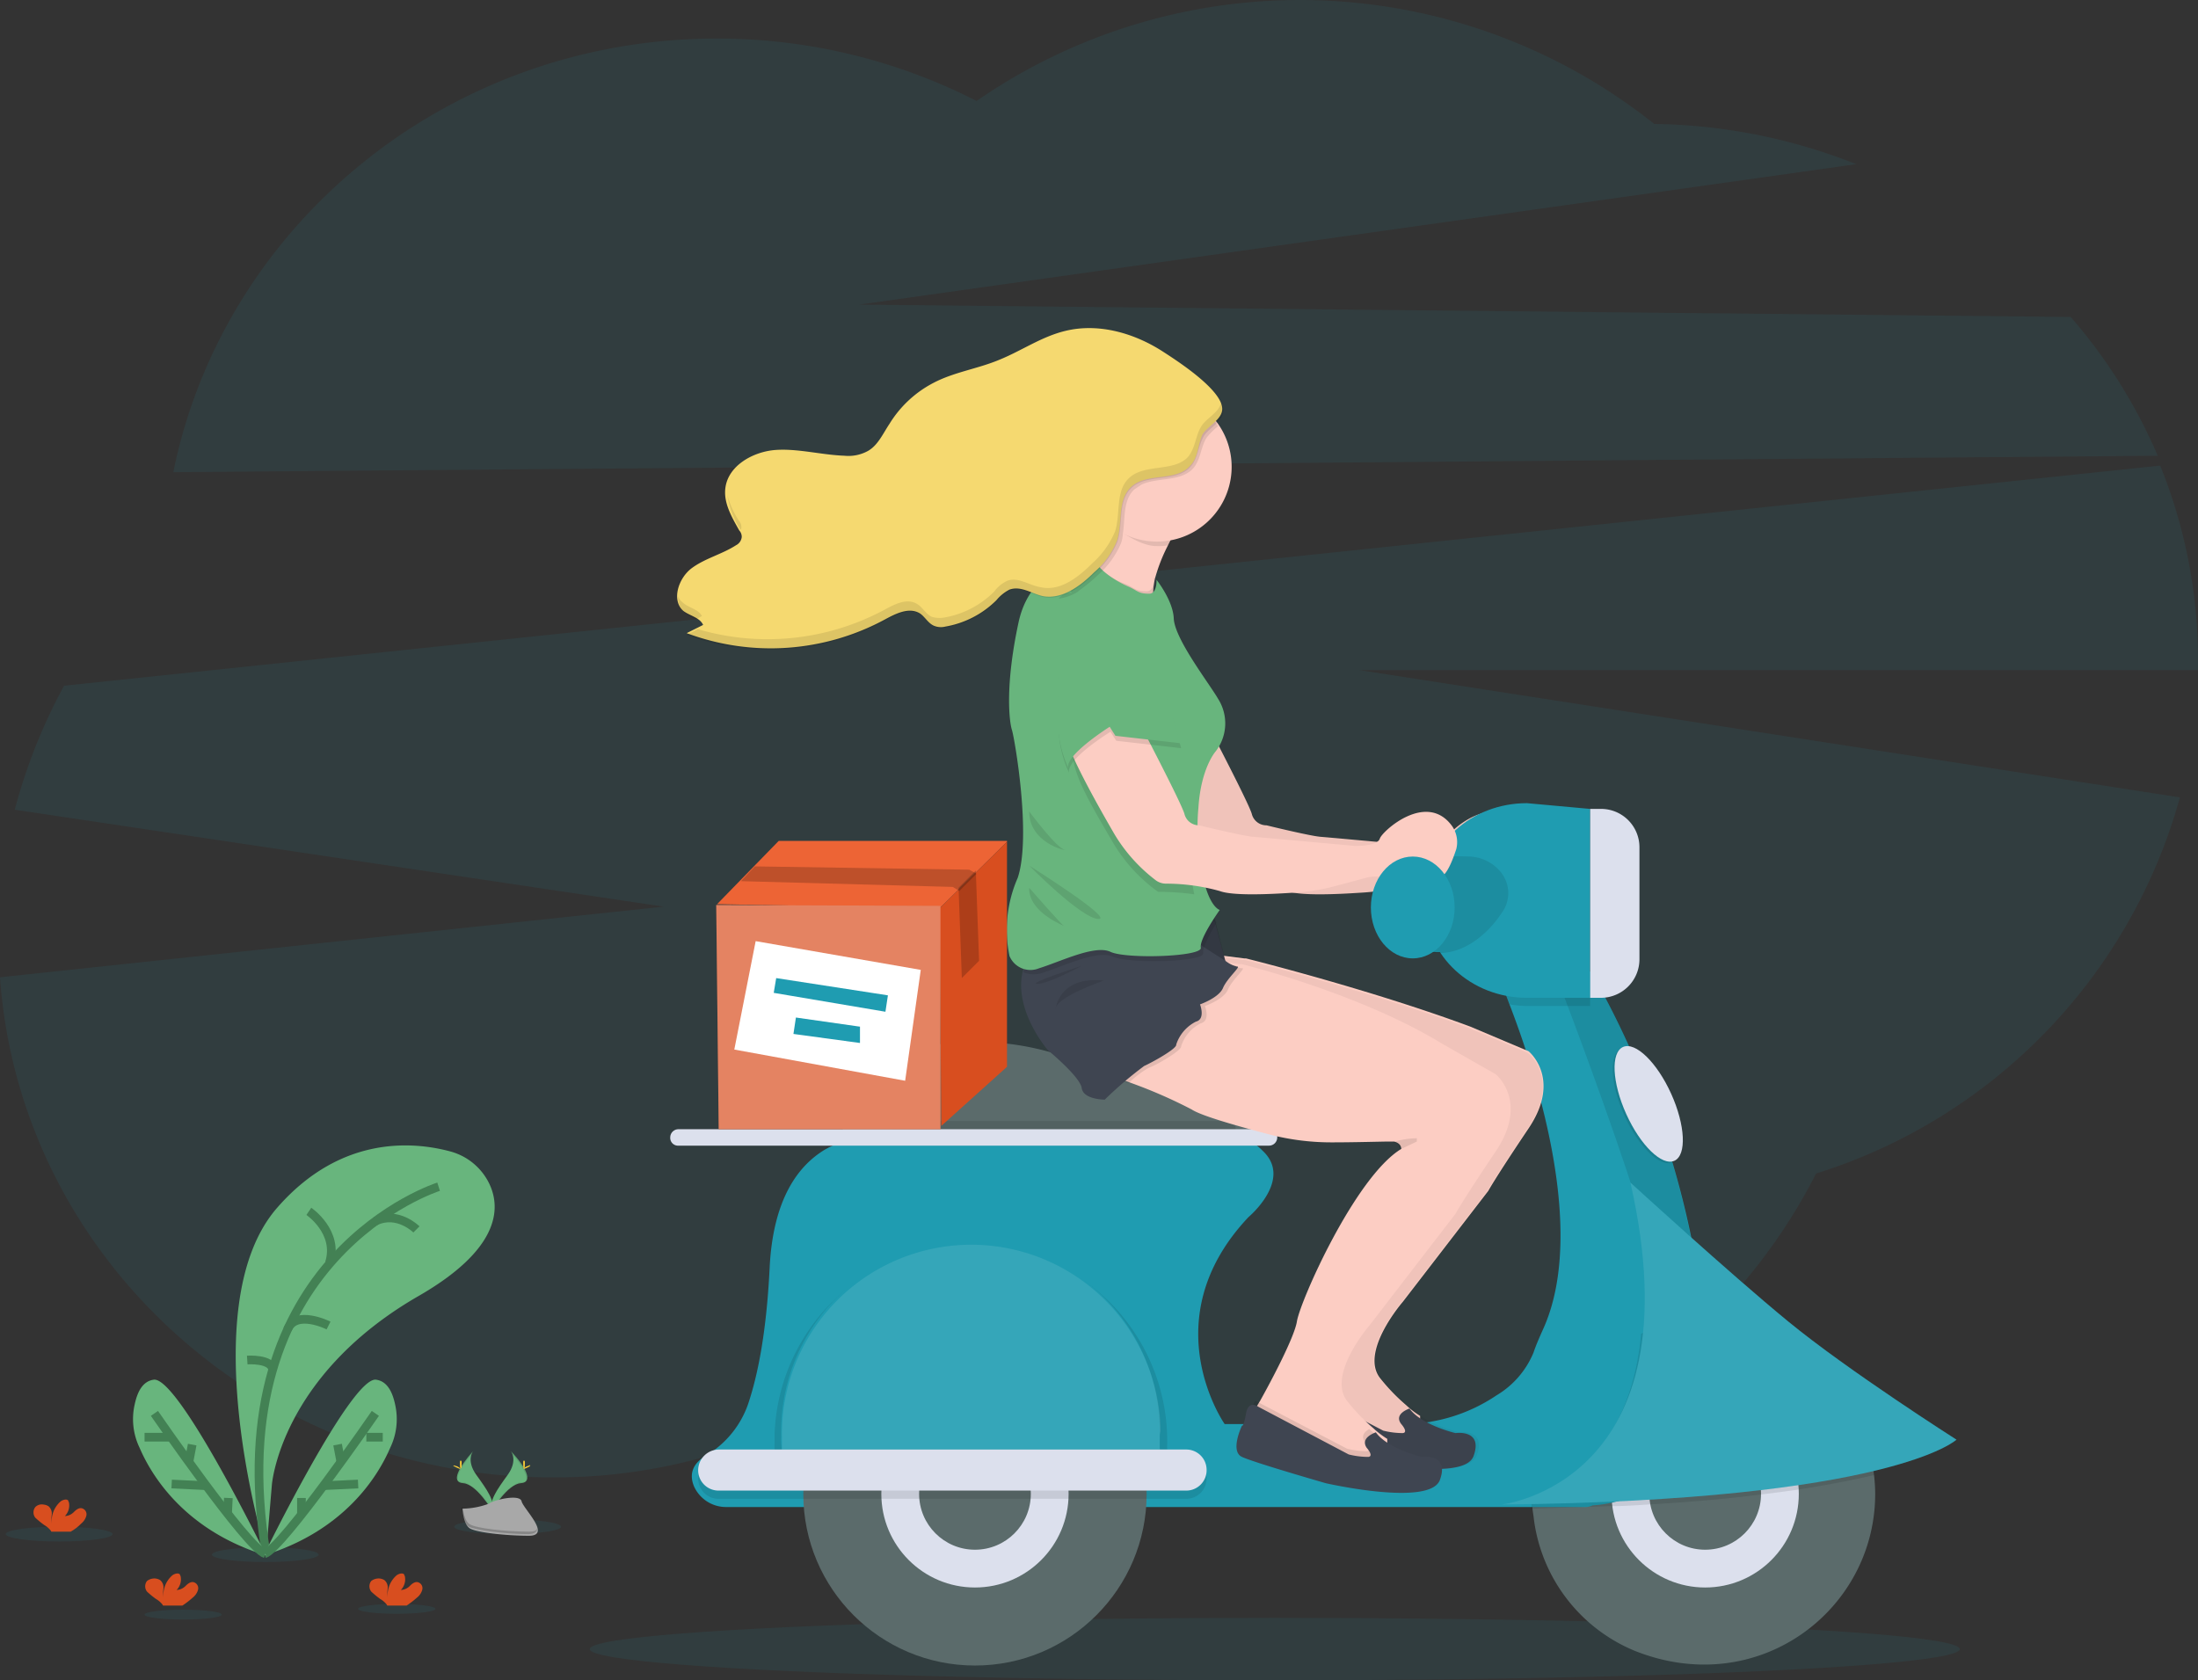 <svg xmlns="http://www.w3.org/2000/svg" viewBox="0 0 253.119 193.52"><rect x="0" y="0" width="253.119" height="193.52" fill="#333333" stroke="none"/><defs><style>.a,.n{fill:#1f9cb1;}.a,.e,.o,.r{opacity:0.1;}.b{fill:#68b57d;}.c,.k{fill:none;}.c{stroke:#438154;stroke-miterlimit:10;}.d{fill:#d84e1f;}.f{fill:#ffd037;}.g{fill:#a8a8a8;}.h{opacity:0.2;}.i{fill:#fccdc3;}.j{opacity:0.05;}.l{fill:#5b6b6b;}.m{fill:#dce0ed;}.o,.t,.u{fill:#fff;}.p{fill:#3f4551;}.q{fill:#f5d970;}.s{fill:#ed6435;}.t{opacity:0.3;}</style></defs><g transform="translate(0 0)"><path class="a" d="M249.626,52.5A60.758,60.758,0,0,0,239.6,36.512L100.081,35.093l114.83-16.175a65.383,65.383,0,0,0-23.269-4.635,65.45,65.45,0,0,0-78.035-2.648,65.683,65.683,0,0,0-29.89-7.189C52.693,4.446,26.87,25.918,21.1,54.389Z" transform="translate(-1.142 -0.009)"/><path class="a" d="M253.119,79.212A59.585,59.585,0,0,0,248.767,56.7L7.378,82.05A64.271,64.271,0,0,0,1.7,96.333l74.725,11.161L0,115.629c2.27,32.16,29.89,57.6,63.563,57.6A64.2,64.2,0,0,0,107.358,156.3a64.713,64.713,0,0,0,101.777-18.066,62.97,62.97,0,0,0,41.9-43.321L156.544,80.253h96.575Z" transform="translate(0 -3.077)"/><ellipse class="a" cx="6.148" cy="0.851" rx="6.148" ry="0.851" transform="translate(0.662 175.831)"/><ellipse class="a" cx="6.148" cy="0.851" rx="6.148" ry="0.851" transform="translate(24.404 178.196)"/><ellipse class="a" cx="6.148" cy="0.851" rx="6.148" ry="0.851" transform="translate(52.307 174.98)"/><ellipse class="a" cx="4.446" cy="0.568" rx="4.446" ry="0.568" transform="translate(16.648 185.385)"/><ellipse class="a" cx="4.446" cy="0.568" rx="4.446" ry="0.568" transform="translate(41.241 184.723)"/><path class="b" d="M32.2,186.414s-8.7-28.471,1.324-39.822c7.472-8.513,15.985-7.472,19.864-6.432a7,7,0,0,1,4.54,3.784c1.324,2.838,1.135,7.567-8.324,12.959-15.8,9.175-16.742,21.661-16.742,21.661Z" transform="translate(-1.553 -7.556)"/><path class="c" d="M52.216,144.5s-25.539,8.04-19.864,42.281" transform="translate(-1.706 -7.828)"/><path class="c" d="M37.6,147.5s3.5,2.365,2.365,5.959" transform="translate(-2.035 -7.99)"/><path class="c" d="M50.429,149.624s-2.176-2.176-4.729-.946" transform="translate(-2.473 -8.034)"/><path class="c" d="M39.729,161.359s-3.784-1.892-4.729.473" transform="translate(-1.894 -8.702)"/><path class="c" d="M30.1,165.6s2.838-.189,2.932,1.135" transform="translate(-1.629 -8.969)"/><path class="b" d="M32.1,188.241S42.221,167.527,45.059,168c1.324.189,1.892,1.513,2.176,2.838a7.6,7.6,0,0,1-.568,5.013C45.248,179.161,41.37,185.4,32.1,188.241Z" transform="translate(-1.737 -9.099)"/><path class="c" d="M44.969,172.1S34.281,187.612,32.2,188.275" transform="translate(-1.743 -9.322)"/><line class="c" x1="1.892" transform="translate(42.186 165.521)"/><line class="c" x1="3.973" y2="0.189" transform="translate(37.268 170.913)"/><line class="c" x2="0.378" y2="1.986" transform="translate(38.876 166.373)"/><line class="c" y2="1.892" transform="translate(34.714 172.521)"/><path class="b" d="M31.523,188.241S21.4,167.527,18.565,168c-1.324.189-1.892,1.513-2.176,2.838a7.6,7.6,0,0,0,.568,5.013C18.376,179.161,22.254,185.4,31.523,188.241Z" transform="translate(-0.877 -9.099)"/><path class="c" d="M18.8,172.1s10.688,15.512,12.769,16.175" transform="translate(-1.017 -9.322)"/><line class="c" x2="2.838" transform="translate(16.648 165.521)"/><line class="c" x2="3.878" y2="0.189" transform="translate(19.769 170.913)"/><line class="c" x1="0.378" y2="1.986" transform="translate(21.755 166.373)"/><line class="c" x1="0.095" y2="1.892" transform="translate(26.201 172.521)"/><path class="d" d="M50.485,194.343a1.7,1.7,0,0,0,.568-.851.711.711,0,0,0-.378-.851c-.378-.189-.757.095-1.04.378a1.519,1.519,0,0,1-1.04.473,1.745,1.745,0,0,0,.473-1.513c0-.095-.095-.189-.095-.284-.189-.189-.568-.095-.851.095a3,3,0,0,0-1.04,2.554,3.833,3.833,0,0,1,0-1.04,1.1,1.1,0,0,0-.378-.946,1.344,1.344,0,0,0-.568-.189,1.412,1.412,0,0,0-.946.284.994.994,0,0,0,0,1.23,10.05,10.05,0,0,0,1.04.851,2.55,2.55,0,0,1,.757.662.093.093,0,0,0,.095.095h2.176A10.707,10.707,0,0,0,50.485,194.343Z" transform="translate(-2.434 -10.376)"/><path class="d" d="M9.585,185.343a1.7,1.7,0,0,0,.568-.851.711.711,0,0,0-.378-.851c-.378-.189-.757.095-1.04.378a1.519,1.519,0,0,1-1.04.473,1.745,1.745,0,0,0,.473-1.513c0-.095-.095-.189-.095-.284-.189-.189-.568-.095-.851.095a3,3,0,0,0-1.04,2.554,3.815,3.815,0,0,1,0-1.04,1.1,1.1,0,0,0-.378-.946,1.344,1.344,0,0,0-.568-.189,1.053,1.053,0,0,0-.946.284.994.994,0,0,0,0,1.23,10.05,10.05,0,0,0,1.04.851,2.55,2.55,0,0,1,.757.662.093.093,0,0,0,.095.095H8.355A5.362,5.362,0,0,0,9.585,185.343Z" transform="translate(-0.221 -9.889)"/><path class="d" d="M23.185,194.343a1.7,1.7,0,0,0,.568-.851.711.711,0,0,0-.378-.851c-.378-.189-.757.095-1.04.378a1.519,1.519,0,0,1-1.04.473,1.745,1.745,0,0,0,.473-1.513c0-.095-.095-.189-.095-.284-.189-.189-.568-.095-.851.095a3,3,0,0,0-1.04,2.554,3.833,3.833,0,0,1,0-1.04,1.1,1.1,0,0,0-.378-.946,1.344,1.344,0,0,0-.568-.189,1.412,1.412,0,0,0-.946.284.994.994,0,0,0,0,1.23,10.051,10.051,0,0,0,1.04.851,2.55,2.55,0,0,1,.757.662.093.093,0,0,0,.095.095h2.176A10.708,10.708,0,0,0,23.185,194.343Z" transform="translate(-0.957 -10.376)"/><path class="b" d="M62.071,176.7s.851,1.04-.378,2.743-2.176,3.027-1.8,4.067c0,0,1.8-3.027,3.311-3.121S63.773,178.5,62.071,176.7Z" transform="translate(-3.237 -9.571)"/><path class="e" d="M62.076,176.7c.095.095.095.189.189.378,1.419,1.7,2.27,3.311.851,3.311-1.324,0-2.838,2.365-3.216,2.932v.095s1.8-3.027,3.311-3.121C64.724,180.294,63.778,178.5,62.076,176.7Z" transform="translate(-3.242 -9.571)"/><path class="f" d="M63.889,178.086c0,.378,0,.662-.095.662s-.095-.284-.095-.662.095-.189.095-.189S63.889,177.708,63.889,178.086Z" transform="translate(-3.447 -9.633)"/><path class="f" d="M64.362,178.588a5.628,5.628,0,0,1-.662.284,1.023,1.023,0,0,1,.568-.378c.378-.189.189-.095.189,0S64.74,178.4,64.362,178.588Z" transform="translate(-3.447 -9.662)"/><path class="b" d="M57.493,176.7s-.851,1.04.378,2.743,2.176,3.027,1.8,4.067c0,0-1.8-3.027-3.311-3.121S55.885,178.5,57.493,176.7Z" transform="translate(-3.01 -9.571)"/><path class="e" d="M57.493,176.7c-.095.095-.095.189-.189.378-1.419,1.7-2.27,3.311-.851,3.311,1.324,0,2.838,2.365,3.216,2.932v.095s-1.8-3.027-3.311-3.121S55.885,178.5,57.493,176.7Z" transform="translate(-3.01 -9.571)"/><path class="f" d="M56,178.086c0,.378,0,.662.095.662s.095-.284.095-.662-.095-.189-.095-.189S56,177.708,56,178.086Z" transform="translate(-3.03 -9.633)"/><path class="f" d="M55.386,178.591a5.628,5.628,0,0,0,.662.284,1.023,1.023,0,0,0-.568-.378c-.378-.095-.189-.095-.284,0S55.1,178.4,55.386,178.591Z" transform="translate(-2.984 -9.664)"/><path class="g" d="M56.3,183.628a8.992,8.992,0,0,0,3.027-.568c.662-.473,3.594-1.135,3.784-.284s3.5,3.973.851,3.973-6.054-.378-6.81-.851S56.3,183.628,56.3,183.628Z" transform="translate(-3.047 -9.877)"/><path class="h" d="M63.956,186.338c-2.648,0-6.054-.378-6.81-.851-.568-.284-.757-1.513-.851-1.986H56.2s.189,1.892.851,2.27,4.162.851,6.81.851c.757,0,1.04-.284,1.04-.662C64.808,186.243,64.524,186.338,63.956,186.338Z" transform="translate(-3.041 -9.939)"/><ellipse class="a" cx="78.887" cy="3.594" rx="78.887" ry="3.594" transform="translate(67.914 186.331)"/><path class="i" d="M146.2,87.551s5.013,9.553,5.392,10.878a1.733,1.733,0,0,0,1.7,1.324s5.013,1.23,6.243,1.324,11.54,1.04,11.54,1.04,2.648.095,2.932-.851c.284-.851,5.392-5.486,8.324-1.419a3.246,3.246,0,0,1,.473,2.648c-.568,1.7-1.608,4.446-2.838,2.743-1.7-2.365-3.594-1.7-3.594-.473s-2.648.757-3.594.946c-.473.095-2.081.568-3.594.946a22.237,22.237,0,0,1-5.013.851c-2.838.189-7,.378-8.513-.189a23.117,23.117,0,0,0-6.243-.851,1.992,1.992,0,0,1-1.23-.473,18.723,18.723,0,0,1-4.635-5.2c-2.081-3.594-6.337-11.067-6.054-13.148S146.2,87.551,146.2,87.551Z" transform="translate(-7.44 -4.7)"/><path class="j" d="M146.2,87.551s5.013,9.553,5.392,10.878a1.733,1.733,0,0,0,1.7,1.324s5.013,1.23,6.243,1.324,11.54,1.04,11.54,1.04,2.648.095,2.932-.851c.284-.851,5.392-5.486,8.324-1.419a3.246,3.246,0,0,1,.473,2.648c-.568,1.7-1.608,4.446-2.838,2.743-1.7-2.365-3.594-1.7-3.594-.473s-2.648.757-3.594.946c-.473.095-2.081.568-3.594.946a22.237,22.237,0,0,1-5.013.851c-2.838.189-7,.378-8.513-.189a23.117,23.117,0,0,0-6.243-.851,1.992,1.992,0,0,1-1.23-.473,18.723,18.723,0,0,1-4.635-5.2c-2.081-3.594-6.337-11.067-6.054-13.148S146.2,87.551,146.2,87.551Z" transform="translate(-7.44 -4.7)"/><path class="k" d="M206.8,161.232c-2.27,2.459-3.973,3.5-3.878.851.284-7.945-13.621-43.7-13.621-43.7l4.067-.284C202.353,133.518,205.664,149.409,206.8,161.232Z" transform="translate(-10.244 -6.399)"/><path class="l" d="M226.038,180.78c0,13.432-13.526,23.742-27.714,18.066a19.04,19.04,0,0,1-11.634-15.512,14.213,14.213,0,0,1-.189-1.892h0v-.757a19.77,19.77,0,0,1,39.538.095Z" transform="translate(-10.093 -8.732)"/><circle class="m" cx="10.783" cy="10.783" r="10.783" transform="translate(185.582 161.265)"/><circle class="l" cx="6.432" cy="6.432" r="6.432" transform="translate(189.934 165.616)"/><path class="l" d="M150.178,141.37l-47.578.946v-7c.473-5.675,6.243-7.662,11.54-8.229a31.642,31.642,0,0,1,12.3.946c10.121,2.648,16.553,3.216,19.674,3.216a3.028,3.028,0,0,1,2.932,2.459c.189.851.284,1.7.473,2.554l.284,1.986C149.989,139.951,150.178,141.37,150.178,141.37Z" transform="translate(-5.552 -6.874)"/><path class="n" d="M187.019,179.972H88.08a4.042,4.042,0,0,1-3.594-2.365c-.757-1.8.284-2.932,1.419-3.594a11.125,11.125,0,0,0,4.824-5.959c1.04-3.121,2.081-7.945,2.459-15.607.378-7.851,3.216-11.729,6.337-13.621h0a12.836,12.836,0,0,1,8.324-1.513l40.105.284a5.635,5.635,0,0,1,1.986,1.324c3.594,3.311-1.608,7.662-1.608,7.662-11.161,11.824-2.743,23.836-2.743,23.836h20.526a19.3,19.3,0,0,0,10.783-3.311,10.3,10.3,0,0,0,4.256-4.919c.284-.851.662-1.7,1.04-2.554,5.392-11.634-1.135-30.647-3.878-37.741-.662-1.8-1.135-2.838-1.135-2.838l6.432-.473,4.067-.284h.095a104.4,104.4,0,0,1,13.337,43.038c.095,1.135.189,2.176.284,3.216a14.321,14.321,0,0,1-13.432,15.229,1.871,1.871,0,0,1-.946.189Z" transform="translate(-4.558 -6.41)"/><path class="e" d="M148,138.392H102.5V136.5h45.213C147.808,137.162,147.9,137.824,148,138.392Z" transform="translate(-5.547 -7.395)"/><path class="e" d="M150.916,139.392H100.878c-.095.284-.284.284-.378.189a18.383,18.383,0,0,1,8.324-2.081h40.105A3.353,3.353,0,0,0,150.916,139.392Z" transform="translate(-5.439 -7.449)"/><path class="m" d="M82.546,137.5h68.009a.894.894,0,0,1,.946.946h0a.948.948,0,0,1-.946.946H82.546a.894.894,0,0,1-.946-.946h0A.948.948,0,0,1,82.546,137.5Z" transform="translate(-4.416 -7.449)"/><path class="e" d="M206.8,161.232c-2.27,2.459-3.973,3.5-3.878.851.284-7.945-13.621-43.7-13.621-43.7l4.067-.284C202.353,133.518,205.664,149.409,206.8,161.232Z" transform="translate(-10.244 -6.399)"/><path class="e" d="M225.938,178.592c-2.365.568-5.3,1.135-8.891,1.7-1.324.189-2.743.378-4.351.568-3.689.473-7.945.851-12.864,1.135-1.419.095-2.838.189-4.351.189-2.838.095-5.77.189-8.986.284l-.095-.946h0c4.446-1.8,11.54-6.621,12.675-19.2a19.668,19.668,0,0,1,25.539,11.351,15.21,15.21,0,0,1,1.324,4.919Z" transform="translate(-10.087 -8.72)"/><path class="n" d="M182.8,181.079s22.7-2.459,14.85-37.079c0,0,11.256,10.31,18.161,15.985S235.2,173.606,235.2,173.606,227.824,180.606,182.8,181.079Z" transform="translate(-9.892 -7.801)"/><path class="o" d="M182.8,181.079s22.7-2.459,14.85-37.079c0,0,11.256,10.31,18.161,15.985S235.2,173.606,235.2,173.606,227.824,180.606,182.8,181.079Z" transform="translate(-9.892 -7.801)"/><circle class="l" cx="19.769" cy="19.769" r="19.769" transform="translate(92.507 152.279)"/><circle class="m" cx="10.783" cy="10.783" r="10.783" transform="translate(101.493 161.265)"/><circle class="l" cx="6.432" cy="6.432" r="6.432" transform="translate(105.844 165.616)"/><path class="e" d="M139.513,174.479a22.612,22.612,0,0,0-45.213-.946v.946a9.177,9.177,0,0,0,.095,1.608h45.213A8.656,8.656,0,0,1,139.513,174.479Z" transform="translate(-5.103 -8.201)"/><path class="n" d="M138.705,173.628a21.807,21.807,0,1,0-43.605-.851v.946a8.137,8.137,0,0,0,.095,1.513h43.511Z" transform="translate(-5.146 -8.201)"/><path class="o" d="M138.71,173.266v1.892H95.2v-1.23a21.807,21.807,0,1,1,43.605-.851c-.095.189-.095.568-.095.189Z" transform="translate(-5.151 -8.218)"/><path class="e" d="M138.711,177.446V176.5H95.2v.946Z" transform="translate(-5.152 -9.56)"/><path class="e" d="M87.365,177.5h53.821a2.342,2.342,0,0,1,2.365,2.365h0a2.342,2.342,0,0,1-2.365,2.365H87.365A2.342,2.342,0,0,1,85,179.865h0A2.4,2.4,0,0,1,87.365,177.5Z" transform="translate(-4.6 -9.614)"/><path class="m" d="M87.365,176.5h53.821a2.342,2.342,0,0,1,2.365,2.365h0a2.342,2.342,0,0,1-2.365,2.365H87.365A2.342,2.342,0,0,1,85,178.865h0A2.4,2.4,0,0,1,87.365,176.5Z" transform="translate(-4.6 -9.56)"/><ellipse class="e" cx="2.838" cy="7.189" rx="2.838" ry="7.189" transform="translate(184.1 121.925) rotate(-24.33)"/><ellipse class="m" cx="2.838" cy="7.189" rx="2.838" ry="7.189" transform="translate(184.315 121.752) rotate(-24.33)"/><path class="e" d="M193,118.5v3.784h-7.283a14.113,14.113,0,0,1-1.986-.189c-.662-1.8-1.135-2.838-1.135-2.838l6.432-.473Z" transform="translate(-9.882 -6.421)"/><path class="n" d="M192.518,120.217h-7.283c-6.432,0-11.634-4.824-11.634-10.688v-1.04c0-5.959,5.2-10.688,11.634-10.688l7.283.662Z" transform="translate(-9.395 -5.301)"/><path class="n" d="M180.351,104.485s4.351,2.365,1.892,6.243c0,0-3.121,5.108-7.945,4.54l-1.8-10.878C172.5,104.485,178.364,103.918,180.351,104.485Z" transform="translate(-9.335 -5.649)"/><path class="e" d="M178.648,104.3a4.863,4.863,0,0,1,3.594,1.892,3.831,3.831,0,0,1,0,4.635s-3.121,5.108-7.945,4.54l-1.8-10.878A44.971,44.971,0,0,1,178.648,104.3Z" transform="translate(-9.335 -5.65)"/><path class="e" d="M193.6,98.5h1.324a4.421,4.421,0,0,1,4.351,4.446h0V115.81a4.361,4.361,0,0,1-4.351,4.446H193.6Z" transform="translate(-10.477 -5.339)"/><path class="m" d="M193.6,98.5h1.324a4.421,4.421,0,0,1,4.351,4.446h0V115.81a4.44,4.44,0,0,1-4.446,4.446H193.6Z" transform="translate(-10.477 -5.339)"/><path class="i" d="M139,127.461s1.135.378,2.648.946a56.477,56.477,0,0,1,6.9,3.027c1.135.757,5.581,1.986,8.8,2.838a28.4,28.4,0,0,0,7.472.946c2.554,0,5.675-.095,6.527-.095h.473c.851.189.851.757.851.851h0c-5.3,3.216-11.634,17.5-12.013,19.864-.284,1.8-2.932,6.81-4.256,9.175-.473.757-.757,1.324-.757,1.324l1.608,1.8,4.635,2.081,4.351,1.892s4.635.284,4.729,0,.095-2.743.095-2.743a10.325,10.325,0,0,1-1.608-1.23,22.181,22.181,0,0,1-2.932-3.027c-2.554-3.027,2.554-8.891,2.554-8.891l9.837-12.769s.757-1.419,4.635-7.189,0-8.891,0-8.891l-6.716-2.838c-11.729-4.351-25.823-7.851-25.823-7.851h-.189L147.8,116.3Z" transform="translate(-7.522 -6.302)"/><path class="p" d="M169.736,173.117s.851.946.189,1.04a9.329,9.329,0,0,1-2.27-.284l-10.5-5.486s-1.135-.851-1.419.757-.473,1.419-.473,1.419-1.419,2.932,0,3.594,9.648,3.027,9.648,3.027,12.013,2.743,13.148-.378-2.081-2.648-2.081-2.648-3.973-.946-5.3-2.838C170.776,171.319,168.79,171.887,169.736,173.117Z" transform="translate(-8.368 -9.109)"/><path class="j" d="M183.457,127.567l-6.716-2.838c-11.729-4.351-25.823-7.851-25.823-7.851h-.189L147.7,116.5,139,127.472s1.135.378,2.648.946a56.477,56.477,0,0,1,6.9,3.027c1.135.757,5.581,1.986,8.8,2.838a28.4,28.4,0,0,0,7.472.946c2.554,0,5.675-.095,6.527-.095h.473c.851.189.851.757.851.851h0c-5.3,3.216-11.634,17.5-12.013,19.864-.284,1.8-2.932,6.81-4.256,9.175l-.189.284c-.378-.095-.757.095-.946.946-.284,1.608-.473,1.419-.473,1.419s-1.419,2.932,0,3.594,9.648,3.027,9.648,3.027,12.013,2.743,13.148-.378-2.081-2.648-2.081-2.648-3.973-.946-5.3-2.838c-.095,0-.189.095-.378.095a2.064,2.064,0,0,0-.473-.378,22.182,22.182,0,0,1-2.932-3.027c-2.554-3.027,2.554-8.891,2.554-8.891l9.837-12.769s.757-1.419,4.635-7.189S183.457,127.567,183.457,127.567Z" transform="translate(-7.522 -6.313)"/><path class="i" d="M130.2,70.864l.378.473.189.284L132,73.229s3.027.946,5.675,1.608c2.743.662,5.108.946,3.216-.662-1.135-.946-1.23-2.554-.851-4.351a19.392,19.392,0,0,1,1.513-3.878l.284-.568a22.65,22.65,0,0,1,1.986-3.216,60.759,60.759,0,0,0-5.3-3.216c-2.176-1.135-3.973-1.608-2.838.662a5.312,5.312,0,0,1-.189,4.635c-.095.095-.095.284-.189.378a24.129,24.129,0,0,1-5.108,6.243Z" transform="translate(-7.046 -3.147)"/><path class="p" d="M146.065,110.6l1.608,1.513,1.608,6.054h-2.648l-2.932-3.784Z" transform="translate(-7.776 -5.994)"/><path class="e" d="M143.8,114.284l1.7,2.27,1.135,1.513h2.648l-.284-1.04-1.135-4.446-.189-.568L146.07,110.5l-2.176,3.594Z" transform="translate(-7.782 -5.988)"/><path class="e" d="M143.8,114.284l1.7,2.27,1.135,1.513h2.648l-.284-1.04-1.135-4.446-.189-.568L146.07,110.5l-2.176,3.594Z" transform="translate(-7.782 -5.988)"/><path class="i" d="M135,130.148s1.135.378,2.648.946a56.477,56.477,0,0,1,6.9,3.027c1.135.757,5.581,1.986,8.8,2.838a28.4,28.4,0,0,0,7.472.946c2.554,0,5.675-.095,6.527-.095h.473c.851.189.851.757.851.851h0c-5.3,3.216-11.634,17.5-12.013,19.864-.284,1.8-2.932,6.81-4.256,9.175-.473.757-.757,1.324-.757,1.324l1.608,1.8,4.635,2.081,4.351,1.892s4.635.284,4.729,0,.095-2.743.095-2.743a10.326,10.326,0,0,1-1.608-1.23,22.182,22.182,0,0,1-2.932-3.027c-2.554-3.027,2.554-8.891,2.554-8.891l9.837-12.769s.757-1.419,4.635-7.189,0-8.891,0-8.891l-6.148-3.5c-9.553-5.864-23.08-9.175-23.08-9.175h-.189L147.107,117Z" transform="translate(-7.306 -6.34)"/><path class="e" d="M152.1,172.019l1.608,1.8,4.635,2.081,4.351,1.892s4.635.284,4.729,0,.095-2.743.095-2.743a10.324,10.324,0,0,1-1.608-1.23c-.473.284-1.04.757-.473,1.513,0,0,.851.946.189,1.04a9.329,9.329,0,0,1-2.27-.284l-10.5-5.486h-.095Z" transform="translate(-8.231 -9.241)"/><path class="p" d="M165.541,176.017s.851.946.189,1.04a9.329,9.329,0,0,1-2.27-.284l-10.4-5.486s-1.135-.851-1.419.757-.473,1.419-.473,1.419-1.419,2.932,0,3.594,9.648,3.027,9.648,3.027,12.013,2.743,13.148-.378-2.081-2.648-2.081-2.648-3.973-.946-5.3-2.838C166.676,174.219,164.69,174.787,165.541,176.017Z" transform="translate(-8.146 -9.266)"/><path class="e" d="M135.2,63.582c1.419.946,3.5,2.459,5.3,2.459a7.159,7.159,0,0,0,1.419-.095,24.077,24.077,0,0,1,2.27-3.689s-10.5-7.378-8.135-2.648C136.808,61.123,136.051,61.88,135.2,63.582Z" transform="translate(-7.316 -3.149)"/><path class="i" d="M131.7,56.406a8.453,8.453,0,0,0,3.973,7.189,3.835,3.835,0,0,0,.851.473,8.608,8.608,0,1,0-3.878-11.54,9.364,9.364,0,0,0-.946,3.878Z" transform="translate(-7.127 -2.593)"/><path class="e" d="M134.6,130.159s1.135.378,2.648.946a11.142,11.142,0,0,1,2.365-1.8c.851-.284,3.784-1.986,3.689-2.459a4.518,4.518,0,0,1,2.27-2.648c1.135-.284.473-1.986.473-1.986s2.176-.757,2.648-1.892,2.176-2.554,1.608-2.459a.859.859,0,0,1-.662-.284l-3.027-.378Z" transform="translate(-7.284 -6.351)"/><path class="p" d="M127.422,127.109s3.689,3.027,3.878,4.351,2.648,1.324,2.648,1.324a44.3,44.3,0,0,1,4.54-3.878c.851-.378,3.784-1.986,3.689-2.459a4.518,4.518,0,0,1,2.27-2.648c1.135-.284.473-1.986.473-1.986s2.176-.757,2.648-1.892,2.176-2.554,1.608-2.459a3.494,3.494,0,0,1-1.324-.662c-.757-.473-1.8-1.135-2.648-1.7s-1.513-1.04-1.513-1.04-.378-.095-1.04-.189c-3.5-.473-14.756-1.8-17.4,2.365a6.045,6.045,0,0,0-.757,1.8C123.45,122.569,127.422,127.109,127.422,127.109Z" transform="translate(-6.727 -6.139)"/><path class="e" d="M131.4,117.6s-3.784,2.081-5.108,2.081S131.4,117.6,131.4,117.6Z" transform="translate(-6.825 -6.372)"/><path class="e" d="M134.08,119.4s-5.581,1.892-5.581,3.311S127.932,118.735,134.08,119.4Z" transform="translate(-6.953 -6.467)"/><path class="e" d="M148.495,110.4l-.095.095C148.495,110.495,148.495,110.495,148.495,110.4Z" transform="translate(-8.031 -5.983)"/><path class="e" d="M130.2,71.332l.378.473.189.284L132,73.7s3.027.946,5.675,1.608c2.743.662,5.108.946,3.216-.662-1.135-.946-1.23-2.554-.851-4.351l-.095-.095s.095,1.608-.851,1.608c-1.324,0-1.324-.378-2.459-.851a7.359,7.359,0,0,1-3.5-2.554,21.475,21.475,0,0,1-2.932,2.932Z" transform="translate(-7.046 -3.71)"/><path class="e" d="M124.6,117.956a3.15,3.15,0,0,0,2.081.095c2.459-.757,6.432-2.743,8.229-1.892,1.513.662,7.378.662,9.553.095q.851-.142.851-.568a1.4,1.4,0,0,1,.095-.662,15.072,15.072,0,0,1,1.419-2.743l-.189-.568-1.608-1.513-2.176,3.594c-3.5-.473-14.756-1.8-17.4,2.365A6.273,6.273,0,0,0,124.6,117.956Z" transform="translate(-6.743 -5.972)"/><path class="b" d="M122.883,113.8a2.608,2.608,0,0,0,3.405,1.419c2.459-.757,6.432-2.743,8.229-1.892s10.594.568,10.4-.473S147.1,108.5,147.1,108.5s-1.324-.284-2.081-4.54c-.095-.662-.189-1.324-.284-2.176a22.117,22.117,0,0,1-.095-5.013c.284-4.635,1.986-6.527,1.986-6.527a5.27,5.27,0,0,0,.284-6.054c-1.04-1.8-5.013-6.9-5.108-9.27-.095-2.081-1.986-4.446-1.986-4.446s.095,1.608-.851,1.608c-1.324,0-1.324-.378-2.459-.851-1.7-.757-3.5-2.081-3.689-2.932,0,0-7.283-.378-8.891,7.094s-1.04,11.54-.757,12.391,2.27,12.2.662,17.026A14.884,14.884,0,0,0,122.883,113.8Z" transform="translate(-6.634 -3.704)"/><path class="e" d="M135.239,101.96a18.68,18.68,0,0,0,5.2,5.675,29.75,29.75,0,0,1,4.162.284,13.541,13.541,0,0,1-.284-2.176,22.117,22.117,0,0,1-.095-5.013,1.629,1.629,0,0,1-.946-1.135c-.378-1.324-3.973-7.851-3.973-7.851s-8.324-2.176-8.608,0S133.158,98.366,135.239,101.96Z" transform="translate(-7.072 -4.921)"/><path class="i" d="M138,87.551s5.013,9.553,5.392,10.878a1.733,1.733,0,0,0,1.7,1.324s5.013,1.23,6.243,1.324,11.634,1.04,11.634,1.04,2.648.095,2.932-.851c.284-.851,5.392-5.486,8.324-1.419a3.246,3.246,0,0,1,.473,2.648c-.568,1.7-1.608,4.446-2.838,2.743-1.7-2.365-3.594-1.7-3.594-.473s-2.648.757-3.594.946c-.473.095-2.081.568-3.594.946a23.064,23.064,0,0,1-5.108.851c-2.838.189-7,.378-8.513-.189a23.117,23.117,0,0,0-6.243-.851,1.992,1.992,0,0,1-1.23-.473,18.723,18.723,0,0,1-4.635-5.2c-2.081-3.594-6.337-11.067-6.054-13.148S138,87.551,138,87.551Z" transform="translate(-6.996 -4.7)"/><path class="e" d="M136.266,73.636a58.779,58.779,0,0,1,3.973,7.662c1.23,3.216,2.743,8.8,2.743,8.8l-7.472-.851-.662-1.04s-5.392,3.311-4.729,4.824a12.792,12.792,0,0,1-1.23-6.243c.189-4.067-.568-11.351,0-13.053S134.468,72.217,136.266,73.636Z" transform="translate(-6.963 -3.932)"/><path class="b" d="M128.786,86.18a13.48,13.48,0,0,0,1.23,6.243c-.662-1.419,4.729-4.824,4.729-4.824l.662,1.04,7.472.851s-1.513-5.581-2.743-8.8a54.546,54.546,0,0,0-2.554-5.3,25.317,25.317,0,0,0-1.419-2.365A8.375,8.375,0,0,0,131.15,71.9a2.619,2.619,0,0,0-.851.095,2.458,2.458,0,0,0-1.513.851c0,.095-.095.095-.095.189C128.218,74.83,128.975,82.113,128.786,86.18Z" transform="translate(-6.956 -3.897)"/><path class="e" d="M125.3,98.8s3.216,4.351,4.162,4.446C129.462,103.34,125.3,102.394,125.3,98.8Z" transform="translate(-6.781 -5.355)"/><path class="e" d="M125.3,105.4s5.959,6.054,7.945,6.148S125.3,105.4,125.3,105.4Z" transform="translate(-6.781 -5.712)"/><path class="e" d="M125.3,108.1s3.878,4.446,4.067,4.446S125.205,111.032,125.3,108.1Z" transform="translate(-6.781 -5.858)"/><path class="e" d="M128.9,71.541a5.706,5.706,0,0,0,1.8-.568,1.979,1.979,0,0,0,.568-.378,19.957,19.957,0,0,0,2.176-1.8,10.212,10.212,0,0,0,2.648-3.689,4.022,4.022,0,0,0,.189-1.04c.284-1.8,0-3.878,1.324-5.108l.851-.568c1.892-.851,4.54-.284,5.959-1.892.851-1.04.851-2.459,1.513-3.5a8.765,8.765,0,0,1,1.324-1.324,8.6,8.6,0,0,0-14.377,9.459,8.227,8.227,0,0,0,2.554,2.554c-.095.095-.095.284-.189.378a23.891,23.891,0,0,1-5.2,6.337l.378.473A1.638,1.638,0,0,0,128.9,71.541Z" transform="translate(-6.976 -2.594)"/><path class="q" d="M141.52,55.794c-1.608,1.892-5.013.757-6.81,2.459-1.608,1.513-.946,4.067-1.608,6.148a9.467,9.467,0,0,1-2.648,3.689c-1.608,1.608-3.689,3.121-5.864,2.743-1.324-.284-2.554-1.23-3.878-.757a4.812,4.812,0,0,0-1.513,1.23,10.983,10.983,0,0,1-5.864,3.027,2.078,2.078,0,0,1-1.324-.095c-.662-.284-1.04-1.04-1.608-1.419-1.23-.757-2.743,0-3.973.662a27.661,27.661,0,0,1-22.89,1.608l1.892-.946c-.378-.851-1.513-1.04-2.27-1.608-1.419-1.23-.568-3.784.946-4.919s3.5-1.608,5.108-2.648a1.2,1.2,0,0,0,.662-.946,1.074,1.074,0,0,0-.284-.757c-.851-1.513-1.8-3.121-1.608-4.824.284-2.648,3.216-4.256,5.77-4.446s5.3.568,7.945.662a4.657,4.657,0,0,0,2.743-.568c1.135-.662,1.7-1.986,2.459-3.121a12.933,12.933,0,0,1,5.108-4.729c2.365-1.23,5.108-1.608,7.567-2.648,2.554-1.04,4.824-2.648,7.567-3.311,3.878-.946,8.04.284,11.351,2.459,1.608,1.04,6.716,4.351,6.716,6.527,0,1.23-1.7,1.986-2.27,2.932C142.371,53.429,142.465,54.848,141.52,55.794Z" transform="translate(-4.461 -2.171)"/><g class="r" transform="translate(78.093 46.355)"><path d="M7.524,14.032a1.074,1.074,0,0,1,.284.757.347.347,0,0,1-.095.284A10.191,10.191,0,0,1,6.2,11.1,10.316,10.316,0,0,0,7.524,14.032Z" transform="translate(-0.525 -0.412)"/><path d="M.673,24.062c.662.662,1.8.757,2.27,1.608l-.662.378a6.031,6.031,0,0,1-1.324-.757A2.306,2.306,0,0,1,.2,23.4,1.448,1.448,0,0,0,.673,24.062Z" transform="translate(-0.2 -1.077)"/><path d="M23.9,23.731c1.23-.662,2.743-1.513,3.973-.662.568.378.946,1.135,1.608,1.419a3.149,3.149,0,0,0,1.324.095,10.659,10.659,0,0,0,5.864-3.027,3.8,3.8,0,0,1,1.513-1.23c1.23-.473,2.554.568,3.878.757,2.176.473,4.256-1.135,5.864-2.743a10.212,10.212,0,0,0,2.648-3.689c.662-2.081,0-4.635,1.608-6.148,1.8-1.7,5.2-.662,6.81-2.459.851-1.04.851-2.459,1.513-3.5C61.074,1.6,62.588.935,62.777-.2a1.825,1.825,0,0,1,.284.946c0,1.23-1.7,1.986-2.27,2.932-.662,1.135-.662,2.554-1.513,3.5-1.608,1.892-5.013.757-6.81,2.459-1.608,1.513-.946,4.067-1.608,6.148a9.467,9.467,0,0,1-2.648,3.689c-1.608,1.608-3.689,3.121-5.864,2.743-1.324-.284-2.554-1.23-3.878-.757a4.812,4.812,0,0,0-1.513,1.23,10.984,10.984,0,0,1-5.864,3.027,2.078,2.078,0,0,1-1.324-.095c-.662-.284-1.04-1.04-1.608-1.419-1.23-.757-2.743,0-3.973.662A27.92,27.92,0,0,1,1.2,26.569l1.324-.662A28.443,28.443,0,0,0,23.9,23.731Z" transform="translate(-0.254 0.2)"/></g><path class="e" d="M170.351,139.924l1.986-.946V138.6a9.907,9.907,0,0,0-2.838.473C170.446,139.168,170.351,139.83,170.351,139.924Z" transform="translate(-9.173 -7.509)"/><ellipse class="n" cx="4.824" cy="5.864" rx="4.824" ry="5.864" transform="translate(157.868 98.647)"/><path class="s" d="M120.69,102.495l-7.756,7.662L87.3,109.683l7.094-7.283h26.3Z" transform="translate(-4.724 -5.55)"/><path class="d" d="M122.156,128.417V102.5l-7.756,7.662.189,25.066Z" transform="translate(-6.191 -5.555)"/><path class="d" d="M87.2,110.2l.284,25.823h25.539V110.295Z" transform="translate(-4.719 -5.972)"/><path class="t" d="M87.2,110.2l.284,25.823h25.539V110.295Z" transform="translate(-4.719 -5.972)"/><path class="u" d="M110.872,117.911,91.859,114.6,89.4,127.086l19.674,3.594Z" transform="translate(-4.838 -6.21)"/><path class="n" d="M107.348,121.086,94.484,119.1l-.284,1.7,12.864,2.176Z" transform="translate(-5.098 -6.454)"/><path class="n" d="M104.167,124.94l-7.283-1.04-.284,1.892,7.662,1.04V124.94Z" transform="translate(-5.228 -6.713)"/><path class="h" d="M119.065,116.4l-.378-10.4-1.986,1.986.378,10.4Z" transform="translate(-6.315 -5.745)"/><path class="h" d="M91.808,105.5l24.688.378.851.473-1.986,1.986-.757-.473L90.2,107.2Z" transform="translate(-4.881 -5.718)"/></g></svg>